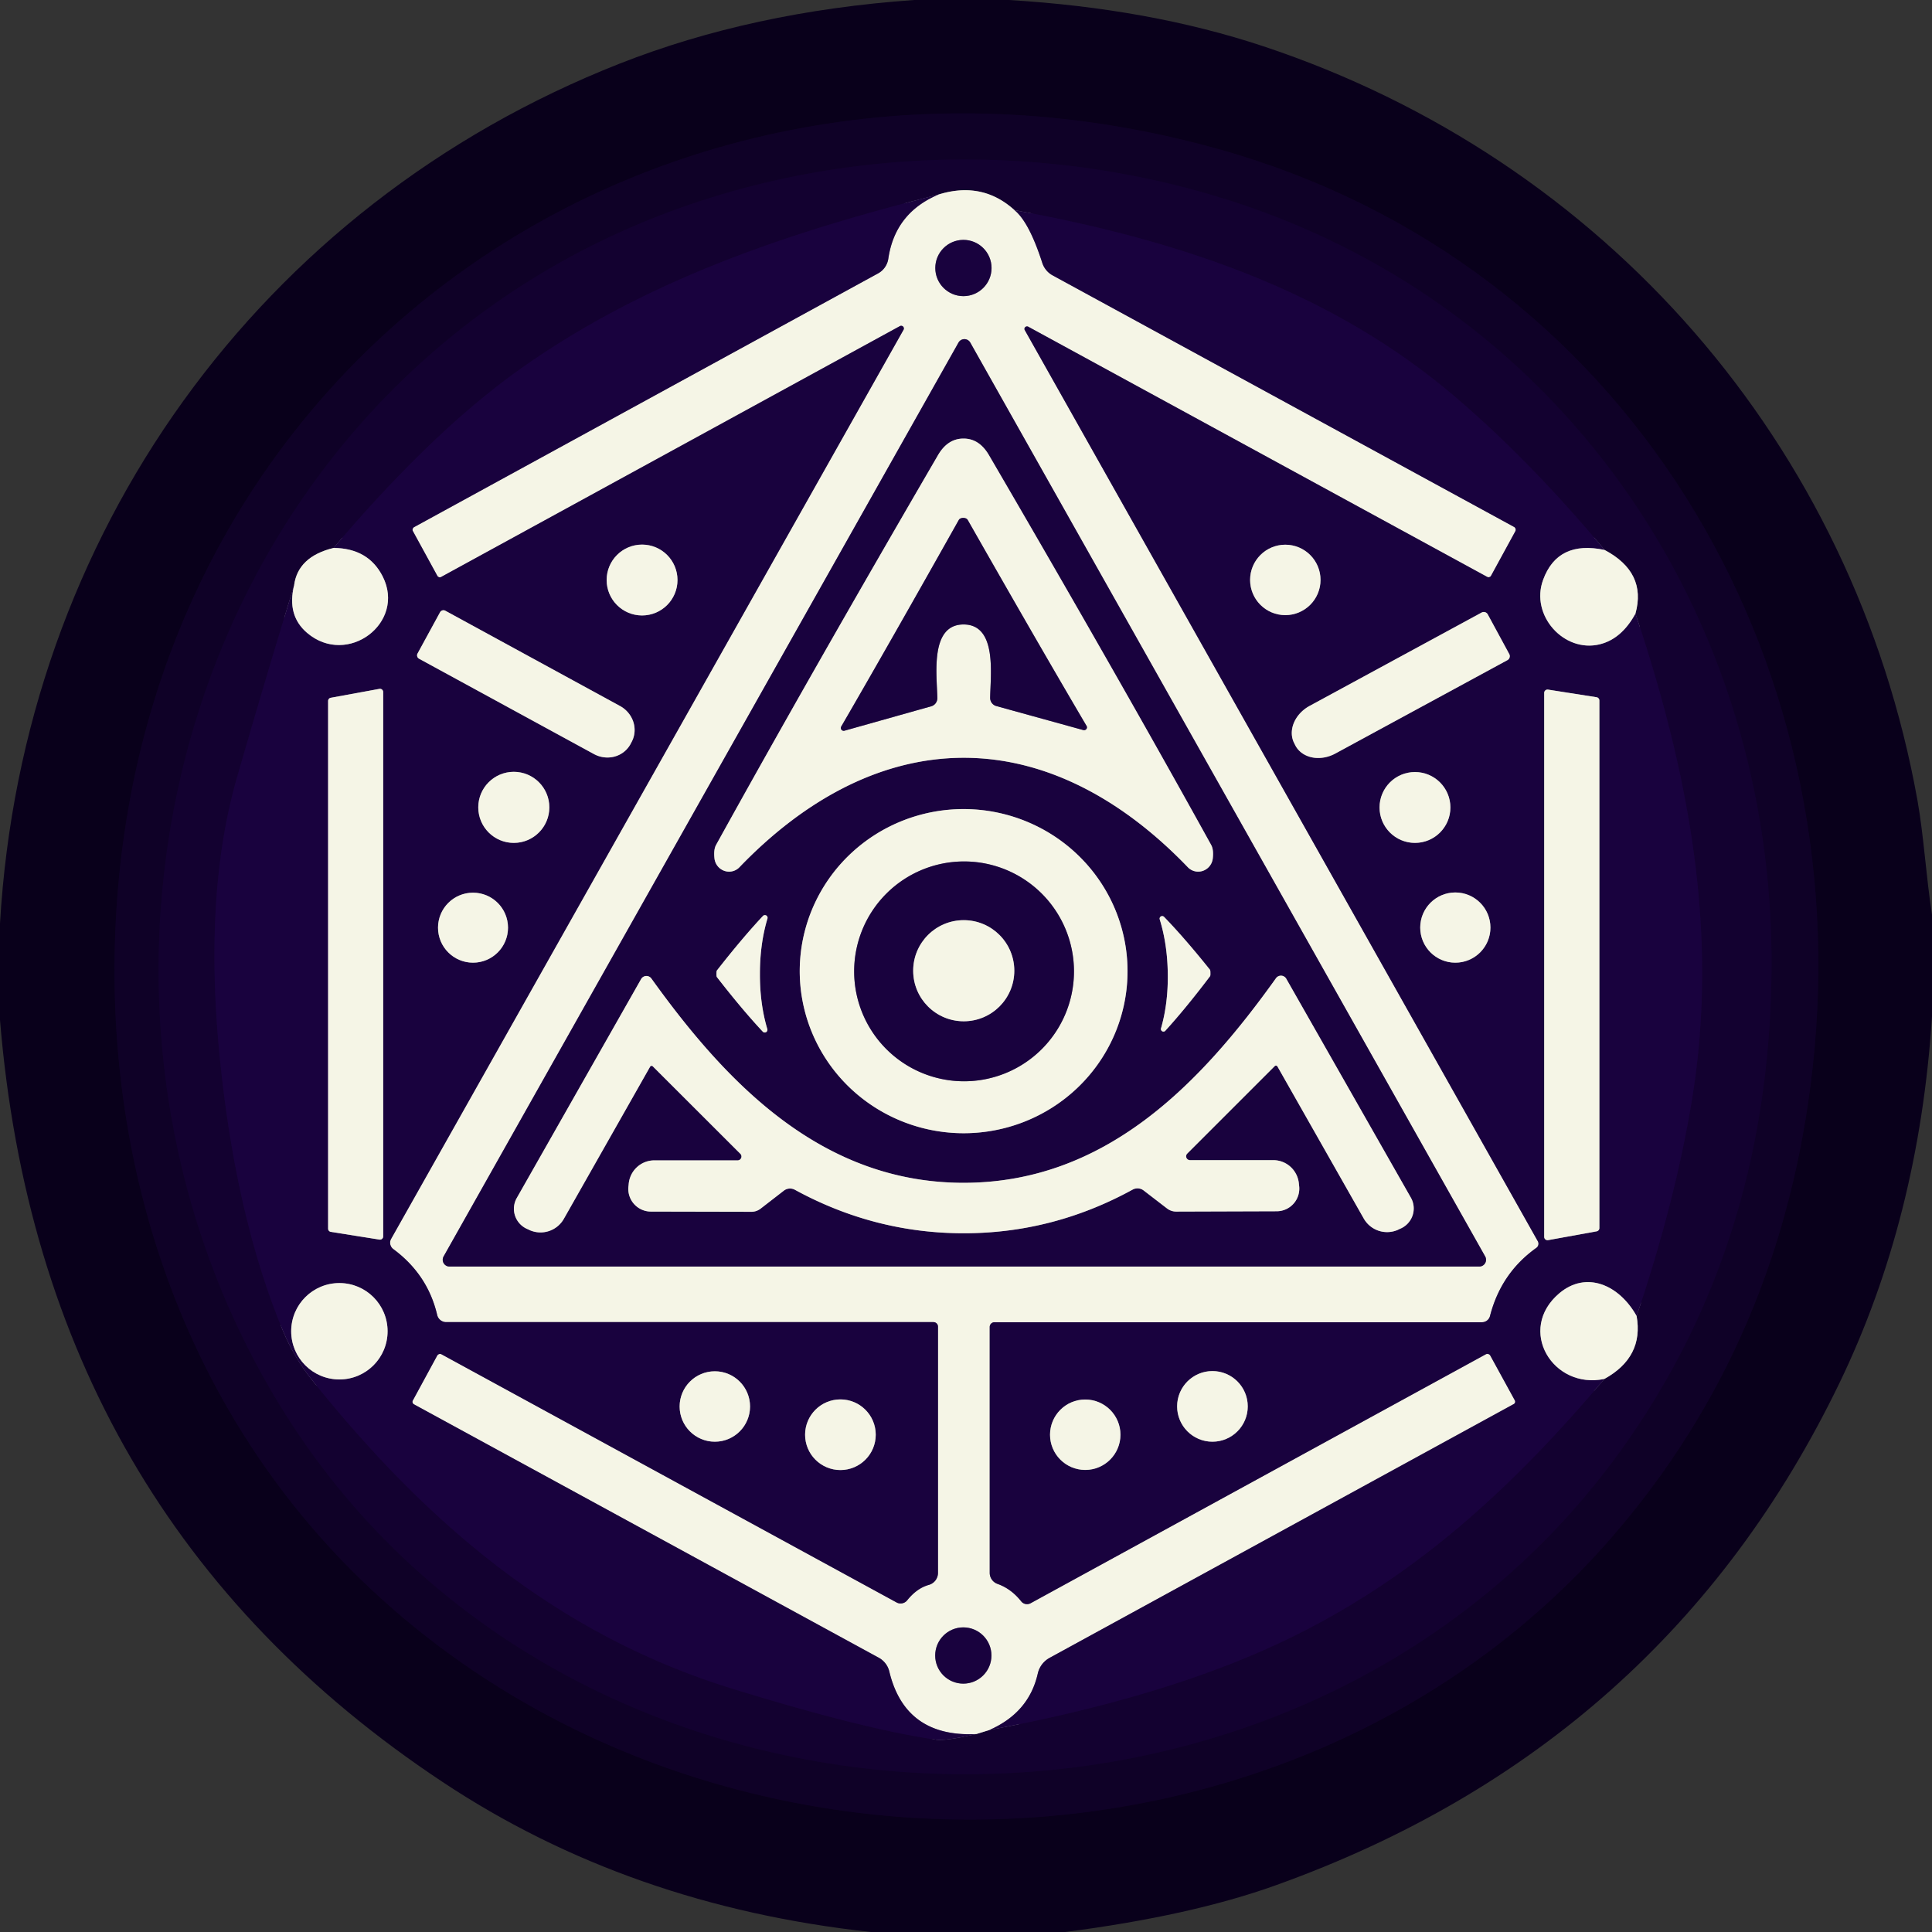 <?xml version="1.0" encoding="UTF-8" standalone="no"?>
<!DOCTYPE svg PUBLIC "-//W3C//DTD SVG 1.1//EN" "http://www.w3.org/Graphics/SVG/1.1/DTD/svg11.dtd">
<svg xmlns="http://www.w3.org/2000/svg" version="1.1" viewBox="0.00 0.00 180.00 180.00">
<rect x="0.00" y="0.00" width="180.00" height="180.00" fill="#333333" stroke="none"/>
<g stroke-width="2.00" fill="none" stroke-linecap="butt">
<path stroke="#0c0121" vector-effect="non-scaling-stroke" d="
  M 113.49 13.88
  C 61.86 -0.54 12.17 33.52 10.70 88.01
  C 10.10 110.38 17.83 131.88 33.68 147.22
  C 65.65 178.15 120.75 176.98 150.09 143.31
  Q 166.05 124.98 168.88 99.48
  C 173.15 60.98 151.40 24.47 113.49 13.88"
/>
<path stroke="#11012c" vector-effect="non-scaling-stroke" d="
  M 26.56 131.71
  C 53.58 174.68 119.88 176.65 150.15 136.30
  Q 164.81 116.75 165.05 90.43
  C 165.35 57.17 145.32 27.74 112.98 18.19
  C 91.89 11.96 68.12 14.41 49.41 26.10
  C 13.87 48.28 4.65 96.86 26.56 131.71"
/>
<path stroke="#160237" vector-effect="non-scaling-stroke" d="
  M 87.45 18.12
  C 73.73 21.59 60.61 25.90 48.88 34.09
  Q 40.51 39.93 31.08 51.05"
/>
<path stroke="#847b8b" vector-effect="non-scaling-stroke" d="
  M 31.08 51.05
  Q 27.75 51.86 27.40 54.54"
/>
<path stroke="#160237" vector-effect="non-scaling-stroke" d="
  M 27.40 54.54
  Q 24.68 63.42 22.09 72.41
  Q 18.92 83.39 20.51 98.85
  Q 22.01 113.45 26.34 123.93
  Q 27.41 126.51 29.10 128.61
  C 39.72 141.85 51.81 152.28 68.29 157.35
  Q 80.53 161.12 87.26 162.09
  Q 88.07 162.21 90.95 161.56"
/>
<path stroke="#847b8b" vector-effect="non-scaling-stroke" d="
  M 90.95 161.56
  L 92.18 161.18"
/>
<path stroke="#160237" vector-effect="non-scaling-stroke" d="
  M 92.18 161.18
  Q 108.33 158.16 119.15 153.10
  C 131.47 147.33 140.68 138.86 149.48 128.47"
/>
<path stroke="#847b8b" vector-effect="non-scaling-stroke" d="
  M 149.48 128.47
  Q 153.16 126.44 152.48 122.61"
/>
<path stroke="#160237" vector-effect="non-scaling-stroke" d="
  M 152.48 122.61
  Q 156.10 111.85 157.64 102.43
  C 160.13 87.16 157.46 72.35 152.37 57.17"
/>
<path stroke="#847b8b" vector-effect="non-scaling-stroke" d="
  M 152.37 57.17
  Q 153.44 53.33 149.50 51.24"
/>
<path stroke="#160237" vector-effect="non-scaling-stroke" d="
  M 149.50 51.24
  Q 142.52 42.89 135.51 36.92
  C 124.05 27.17 110.03 22.41 94.52 19.58"
/>
<path stroke="#847b8b" vector-effect="non-scaling-stroke" d="
  M 94.52 19.58
  Q 91.52 16.86 87.45 18.12"
/>
<path stroke="#877c92" vector-effect="non-scaling-stroke" d="
  M 94.52 19.58
  Q 95.88 20.69 97.10 24.47
  A 2.05 2.02 -85.0 0 0 98.08 25.66
  L 141.06 49.09
  A 0.31 0.30 -62.2 0 1 141.18 49.50
  L 138.92 53.64
  A 0.27 0.27 0.0 0 1 138.56 53.75
  L 95.80 30.44
  A 0.24 0.23 -0.3 0 0 95.48 30.76
  L 143.28 115.65
  A 0.48 0.47 -32.8 0 1 143.14 116.26
  Q 139.85 118.60 138.82 122.61
  A 0.77 0.77 0.0 0 1 138.07 123.19
  L 92.65 123.19
  A 0.44 0.44 0.0 0 0 92.21 123.63
  L 92.21 146.54
  A 1.10 1.09 9.9 0 0 92.94 147.57
  Q 94.21 148.02 95.14 149.19
  A 0.70 0.69 -33.1 0 0 96.02 149.37
  L 138.42 126.18
  A 0.32 0.31 -28.6 0 1 138.85 126.30
  L 141.14 130.48
  A 0.25 0.25 0.0 0 1 141.04 130.81
  L 97.77 154.47
  A 2.22 2.22 0.0 0 0 96.69 155.91
  Q 95.87 159.56 92.18 161.18"
/>
<path stroke="#877c92" vector-effect="non-scaling-stroke" d="
  M 90.95 161.56
  Q 84.32 161.87 82.85 155.71
  A 2.00 1.99 7.5 0 0 81.88 154.45
  L 38.57 130.84
  A 0.27 0.26 28.9 0 1 38.46 130.48
  L 40.73 126.30
  A 0.31 0.30 -60.8 0 1 41.14 126.18
  L 83.54 149.30
  A 0.79 0.78 -55.9 0 0 84.51 149.11
  Q 85.42 147.97 86.54 147.66
  A 1.17 1.16 -7.9 0 0 87.39 146.54
  L 87.39 123.60
  A 0.42 0.42 0.0 0 0 86.97 123.18
  L 41.57 123.18
  A 0.87 0.86 83.2 0 1 40.73 122.51
  Q 39.85 118.75 36.65 116.38
  A 0.74 0.74 0.0 0 1 36.44 115.42
  L 84.17 30.74
  A 0.25 0.25 0.0 0 0 83.83 30.39
  L 41.11 53.75
  A 0.27 0.26 61.2 0 1 40.74 53.64
  L 38.47 49.49
  A 0.29 0.28 -29.4 0 1 38.58 49.11
  L 81.81 25.47
  A 1.88 1.85 80.3 0 0 82.76 24.11
  Q 83.39 19.82 87.45 18.12"
/>
<path stroke="#877c92" vector-effect="non-scaling-stroke" d="
  M 149.50 51.24
  Q 145.13 50.31 143.77 54.02
  C 142.55 57.32 145.70 60.84 149.04 60.03
  Q 151.08 59.53 152.37 57.17"
/>
<path stroke="#877c92" vector-effect="non-scaling-stroke" d="
  M 152.48 122.61
  C 150.84 119.68 147.78 118.38 145.28 120.49
  C 141.28 123.87 144.66 129.49 149.48 128.47"
/>
<path stroke="#877c92" vector-effect="non-scaling-stroke" d="
  M 27.40 54.54
  Q 26.71 57.35 28.62 58.97
  C 32.37 62.15 37.83 58.03 35.66 53.72
  Q 34.33 51.08 31.08 51.05"
/>
<path stroke="#877c92" vector-effect="non-scaling-stroke" d="
  M 92.38 24.97
  A 2.62 2.62 0.0 0 0 89.76 22.35
  A 2.62 2.62 0.0 0 0 87.14 24.97
  A 2.62 2.62 0.0 0 0 89.76 27.59
  A 2.62 2.62 0.0 0 0 92.38 24.97"
/>
<path stroke="#877c92" vector-effect="non-scaling-stroke" d="
  M 41.33 117.06
  A 0.63 0.63 0.0 0 0 41.88 118.00
  L 137.82 118.00
  A 0.63 0.63 0.0 0 0 138.37 117.06
  L 90.40 31.92
  A 0.63 0.63 0.0 0 0 89.30 31.92
  L 41.33 117.06"
/>
<path stroke="#877c92" vector-effect="non-scaling-stroke" d="
  M 92.37 154.24
  A 2.62 2.62 0.0 0 0 89.75 151.62
  A 2.62 2.62 0.0 0 0 87.13 154.24
  A 2.62 2.62 0.0 0 0 89.75 156.86
  A 2.62 2.62 0.0 0 0 92.37 154.24"
/>
<path stroke="#877c92" vector-effect="non-scaling-stroke" d="
  M 63.12 54.04
  A 3.30 3.30 0.0 0 0 59.82 50.74
  A 3.30 3.30 0.0 0 0 56.52 54.04
  A 3.30 3.30 0.0 0 0 59.82 57.34
  A 3.30 3.30 0.0 0 0 63.12 54.04"
/>
<path stroke="#877c92" vector-effect="non-scaling-stroke" d="
  M 41.00 57.04
  L 38.90 60.89
  A 0.36 0.36 0.0 0 0 39.04 61.37
  L 55.33 70.25
  A 2.55 2.44 28.6 0 0 58.74 69.33
  L 58.84 69.14
  A 2.55 2.44 28.6 0 0 57.77 65.78
  L 41.49 56.90
  A 0.36 0.36 0.0 0 0 41.00 57.04"
/>
<path stroke="#877c92" vector-effect="non-scaling-stroke" d="
  M 35.35 115.49
  A 0.30 0.30 0.0 0 0 35.70 115.19
  L 35.70 64.48
  A 0.30 0.30 0.0 0 0 35.35 64.18
  L 30.82 65.01
  A 0.30 0.30 0.0 0 0 30.57 65.31
  L 30.57 114.47
  A 0.30 0.30 0.0 0 0 30.82 114.77
  L 35.35 115.49"
/>
<path stroke="#877c92" vector-effect="non-scaling-stroke" d="
  M 51.18 75.22
  A 3.31 3.31 0.0 0 0 47.87 71.91
  A 3.31 3.31 0.0 0 0 44.56 75.22
  A 3.31 3.31 0.0 0 0 47.87 78.53
  A 3.31 3.31 0.0 0 0 51.18 75.22"
/>
<path stroke="#877c92" vector-effect="non-scaling-stroke" d="
  M 47.33 86.43
  A 3.26 3.26 0.0 0 0 44.07 83.17
  A 3.26 3.26 0.0 0 0 40.81 86.43
  A 3.26 3.26 0.0 0 0 44.07 89.69
  A 3.26 3.26 0.0 0 0 47.33 86.43"
/>
<path stroke="#877c92" vector-effect="non-scaling-stroke" d="
  M 36.11 124.03
  A 4.49 4.49 0.0 0 0 31.62 119.54
  A 4.49 4.49 0.0 0 0 27.13 124.03
  A 4.49 4.49 0.0 0 0 31.62 128.52
  A 4.49 4.49 0.0 0 0 36.11 124.03"
/>
<path stroke="#877c92" vector-effect="non-scaling-stroke" d="
  M 69.88 131.04
  A 3.28 3.28 0.0 0 0 66.60 127.76
  A 3.28 3.28 0.0 0 0 63.32 131.04
  A 3.28 3.28 0.0 0 0 66.60 134.32
  A 3.28 3.28 0.0 0 0 69.88 131.04"
/>
<path stroke="#877c92" vector-effect="non-scaling-stroke" d="
  M 81.59 133.67
  A 3.29 3.29 0.0 0 0 78.30 130.38
  A 3.29 3.29 0.0 0 0 75.01 133.67
  A 3.29 3.29 0.0 0 0 78.30 136.96
  A 3.29 3.29 0.0 0 0 81.59 133.67"
/>
<path stroke="#877c92" vector-effect="non-scaling-stroke" d="
  M 123.03 54.03
  A 3.28 3.28 0.0 0 0 119.75 50.75
  A 3.28 3.28 0.0 0 0 116.47 54.03
  A 3.28 3.28 0.0 0 0 119.75 57.31
  A 3.28 3.28 0.0 0 0 123.03 54.03"
/>
<path stroke="#877c92" vector-effect="non-scaling-stroke" d="
  M 140.61 60.93
  L 138.61 57.24
  A 0.42 0.42 0.0 0 0 138.04 57.07
  L 122.01 65.77
  A 2.92 2.41 -28.5 0 0 120.60 69.28
  L 120.70 69.48
  A 2.92 2.41 -28.5 0 0 124.42 70.20
  L 140.45 61.50
  A 0.42 0.42 0.0 0 0 140.61 60.93"
/>
<path stroke="#877c92" vector-effect="non-scaling-stroke" d="
  M 148.76 114.72
  A 0.31 0.31 0.0 0 0 149.01 114.41
  L 149.01 65.26
  A 0.31 0.31 0.0 0 0 148.75 64.96
  L 144.23 64.25
  A 0.31 0.31 0.0 0 0 143.87 64.55
  L 143.87 115.24
  A 0.31 0.31 0.0 0 0 144.24 115.54
  L 148.76 114.72"
/>
<path stroke="#877c92" vector-effect="non-scaling-stroke" d="
  M 135.13 75.23
  A 3.30 3.30 0.0 0 0 131.83 71.93
  A 3.30 3.30 0.0 0 0 128.53 75.23
  A 3.30 3.30 0.0 0 0 131.83 78.53
  A 3.30 3.30 0.0 0 0 135.13 75.23"
/>
<path stroke="#877c92" vector-effect="non-scaling-stroke" d="
  M 138.86 86.42
  A 3.27 3.27 0.0 0 0 135.59 83.15
  A 3.27 3.27 0.0 0 0 132.32 86.42
  A 3.27 3.27 0.0 0 0 135.59 89.69
  A 3.27 3.27 0.0 0 0 138.86 86.42"
/>
<path stroke="#877c92" vector-effect="non-scaling-stroke" d="
  M 116.25 131.03
  A 3.29 3.29 0.0 0 0 112.96 127.74
  A 3.29 3.29 0.0 0 0 109.67 131.03
  A 3.29 3.29 0.0 0 0 112.96 134.32
  A 3.29 3.29 0.0 0 0 116.25 131.03"
/>
<path stroke="#877c92" vector-effect="non-scaling-stroke" d="
  M 104.39 133.67
  A 3.28 3.28 0.0 0 0 101.11 130.39
  A 3.28 3.28 0.0 0 0 97.83 133.67
  A 3.28 3.28 0.0 0 0 101.11 136.95
  A 3.28 3.28 0.0 0 0 104.39 133.67"
/>
<path stroke="#877c92" vector-effect="non-scaling-stroke" d="
  M 89.78 70.60
  C 97.89 70.60 105.02 74.92 110.66 80.79
  A 1.37 1.35 -63.4 0 0 112.99 80.00
  Q 113.09 79.17 112.84 78.72
  Q 104.19 63.07 92.14 42.41
  Q 91.24 40.86 89.77 40.86
  Q 88.29 40.86 87.39 42.41
  Q 75.36 63.08 66.71 78.73
  Q 66.47 79.18 66.57 80.01
  A 1.37 1.35 63.4 0 0 68.89 80.80
  C 74.53 74.93 81.66 70.61 89.78 70.60"
/>
<path stroke="#877c92" vector-effect="non-scaling-stroke" d="
  M 74.513 90.187
  A 15.27 15.10 -178.9 0 0 89.49 105.577
  A 15.27 15.10 -178.9 0 0 105.047 90.773
  A 15.27 15.10 -178.9 0 0 90.07 75.383
  A 15.27 15.10 -178.9 0 0 74.513 90.187"
/>
<path stroke="#877c92" vector-effect="non-scaling-stroke" d="
  M 66.75 90.74
  Q 66.75 90.98 66.79 91.03
  Q 69.15 94.07 71.07 96.12
  A 0.25 0.25 0.0 0 0 71.49 95.88
  Q 70.79 93.53 70.80 90.73
  Q 70.80 87.93 71.50 85.59
  A 0.25 0.25 0.0 0 0 71.08 85.34
  Q 69.16 87.39 66.79 90.42
  Q 66.75 90.48 66.75 90.74"
/>
<path stroke="#877c92" vector-effect="non-scaling-stroke" d="
  M 112.77 90.63
  Q 112.77 90.40 112.73 90.35
  Q 110.37 87.40 108.45 85.42
  A 0.24 0.24 0.0 0 0 108.05 85.66
  Q 108.76 87.96 108.80 90.70
  Q 108.84 93.45 108.18 95.77
  A 0.24 0.24 0.0 0 0 108.60 96.00
  Q 110.46 93.96 112.74 90.95
  Q 112.78 90.90 112.77 90.63"
/>
<path stroke="#877c92" vector-effect="non-scaling-stroke" d="
  M 89.79 110.20
  C 76.64 110.20 67.80 101.08 60.69 91.17
  A 0.57 0.57 0.0 0 0 59.73 91.22
  L 48.15 111.61
  A 2.05 2.04 25.5 0 0 49.19 114.53
  L 49.35 114.61
  A 2.50 2.50 0.0 0 0 52.53 113.56
  L 60.57 99.38
  A 0.16 0.16 0.0 0 1 60.82 99.35
  L 68.98 107.50
  A 0.36 0.36 0.0 0 1 68.73 108.11
  L 60.97 108.11
  A 2.41 2.39 -88.1 0 0 58.57 110.37
  L 58.55 110.54
  A 2.11 2.11 0.0 0 0 60.64 112.88
  L 70.01 112.90
  A 1.42 1.38 -63.0 0 0 70.86 112.61
  L 73.03 110.93
  A 0.94 0.94 0.0 0 1 74.06 110.85
  Q 81.48 114.90 89.80 114.90
  Q 98.11 114.90 105.53 110.83
  A 0.94 0.94 0.0 0 1 106.56 110.92
  L 108.73 112.59
  A 1.42 1.38 63.0 0 0 109.58 112.88
  L 118.95 112.85
  A 2.11 2.11 0.0 0 0 121.04 110.51
  L 121.02 110.34
  A 2.41 2.39 88.0 0 0 118.62 108.09
  L 110.86 108.09
  A 0.36 0.36 0.0 0 1 110.61 107.48
  L 118.76 99.33
  A 0.16 0.16 0.0 0 1 119.01 99.35
  L 127.06 113.53
  A 2.50 2.50 0.0 0 0 130.24 114.58
  L 130.40 114.50
  A 2.05 2.04 -25.5 0 0 131.44 111.57
  L 119.84 91.19
  A 0.57 0.57 0.0 0 0 118.88 91.14
  C 111.78 101.07 102.95 110.19 89.79 110.20"
/>
<path stroke="#877c92" vector-effect="non-scaling-stroke" d="
  M 89.77 58.18
  C 92.92 58.18 92.28 62.86 92.25 65.02
  A 0.79 0.78 -82.2 0 0 92.82 65.78
  L 100.93 68.02
  A 0.27 0.26 -7.5 0 0 101.23 67.63
  Q 96.73 59.99 90.17 48.46
  Q 90.10 48.34 89.99 48.30
  Q 89.87 48.25 89.74 48.25
  Q 89.62 48.25 89.50 48.30
  Q 89.39 48.34 89.32 48.46
  Q 82.82 60.03 78.37 67.70
  A 0.27 0.26 7.2 0 0 78.67 68.08
  L 86.77 65.80
  A 0.79 0.78 81.8 0 0 87.33 65.03
  C 87.29 62.88 86.62 58.19 89.77 58.18"
/>
<path stroke="#877c92" vector-effect="non-scaling-stroke" d="
  M 100.06 90.50
  A 10.24 10.24 0.0 0 0 89.82 80.26
  A 10.24 10.24 0.0 0 0 79.58 90.50
  A 10.24 10.24 0.0 0 0 89.82 100.74
  A 10.24 10.24 0.0 0 0 100.06 90.50"
/>
<path stroke="#877c92" vector-effect="non-scaling-stroke" d="
  M 94.50 90.44
  A 4.71 4.71 0.0 0 0 89.79 85.73
  A 4.71 4.71 0.0 0 0 85.08 90.44
  A 4.71 4.71 0.0 0 0 89.79 95.15
  A 4.71 4.71 0.0 0 0 94.50 90.44"
/>
</g>
<path fill="#09001b" d="
  M 93.97 0.00
  Q 107.07 0.78 117.70 4.31
  C 149.43 14.85 172.69 41.36 178.65 74.59
  C 179.23 77.85 179.45 81.68 180.00 85.22
  L 180.00 94.70
  Q 178.79 113.50 171.37 128.87
  Q 155.03 162.67 118.88 175.64
  Q 110.95 178.49 99.24 180.00
  L 81.14 180.00
  Q 58.61 177.56 41.23 166.02
  Q 3.79 141.18 0.00 95.03
  L 0.00 86.04
  C 2.10 49.85 24.17 19.16 57.70 5.94
  Q 70.08 1.06 85.17 0.00
  L 93.97 0.00
  Z
  M 113.49 13.88
  C 61.86 -0.54 12.17 33.52 10.70 88.01
  C 10.10 110.38 17.83 131.88 33.68 147.22
  C 65.65 178.15 120.75 176.98 150.09 143.31
  Q 166.05 124.98 168.88 99.48
  C 173.15 60.98 151.40 24.47 113.49 13.88
  Z"
/>
<path fill="#0f0127" d="
  M 113.49 13.88
  C 151.40 24.47 173.15 60.98 168.88 99.48
  Q 166.05 124.98 150.09 143.31
  C 120.75 176.98 65.65 178.15 33.68 147.22
  C 17.83 131.88 10.10 110.38 10.70 88.01
  C 12.17 33.52 61.86 -0.54 113.49 13.88
  Z
  M 26.56 131.71
  C 53.58 174.68 119.88 176.65 150.15 136.30
  Q 164.81 116.75 165.05 90.43
  C 165.35 57.17 145.32 27.74 112.98 18.19
  C 91.89 11.96 68.12 14.41 49.41 26.10
  C 13.87 48.28 4.65 96.86 26.56 131.71
  Z"
/>
<path fill="#130130" d="
  M 26.56 131.71
  C 4.65 96.86 13.87 48.28 49.41 26.10
  C 68.12 14.41 91.89 11.96 112.98 18.19
  C 145.32 27.74 165.35 57.17 165.05 90.43
  Q 164.81 116.75 150.15 136.30
  C 119.88 176.65 53.58 174.68 26.56 131.71
  Z
  M 87.45 18.12
  C 73.73 21.59 60.61 25.90 48.88 34.09
  Q 40.51 39.93 31.08 51.05
  Q 27.75 51.86 27.40 54.54
  Q 24.68 63.42 22.09 72.41
  Q 18.92 83.39 20.51 98.85
  Q 22.01 113.45 26.34 123.93
  Q 27.41 126.51 29.10 128.61
  C 39.72 141.85 51.81 152.28 68.29 157.35
  Q 80.53 161.12 87.26 162.09
  Q 88.07 162.21 90.95 161.56
  L 92.18 161.18
  Q 108.33 158.16 119.15 153.10
  C 131.47 147.33 140.68 138.86 149.48 128.47
  Q 153.16 126.44 152.48 122.61
  Q 156.10 111.85 157.64 102.43
  C 160.13 87.16 157.46 72.35 152.37 57.17
  Q 153.44 53.33 149.50 51.24
  Q 142.52 42.89 135.51 36.92
  C 124.05 27.17 110.03 22.41 94.52 19.58
  Q 91.52 16.86 87.45 18.12
  Z"
/>
<path fill="#f5f5e6" d="
  M 94.52 19.58
  Q 95.88 20.69 97.10 24.47
  A 2.05 2.02 -85.0 0 0 98.08 25.66
  L 141.06 49.09
  A 0.31 0.30 -62.2 0 1 141.18 49.50
  L 138.92 53.64
  A 0.27 0.27 0.0 0 1 138.56 53.75
  L 95.80 30.44
  A 0.24 0.23 -0.3 0 0 95.48 30.76
  L 143.28 115.65
  A 0.48 0.47 -32.8 0 1 143.14 116.26
  Q 139.85 118.60 138.82 122.61
  A 0.77 0.77 0.0 0 1 138.07 123.19
  L 92.65 123.19
  A 0.44 0.44 0.0 0 0 92.21 123.63
  L 92.21 146.54
  A 1.10 1.09 9.9 0 0 92.94 147.57
  Q 94.21 148.02 95.14 149.19
  A 0.70 0.69 -33.1 0 0 96.02 149.37
  L 138.42 126.18
  A 0.32 0.31 -28.6 0 1 138.85 126.30
  L 141.14 130.48
  A 0.25 0.25 0.0 0 1 141.04 130.81
  L 97.77 154.47
  A 2.22 2.22 0.0 0 0 96.69 155.91
  Q 95.87 159.56 92.18 161.18
  L 90.95 161.56
  Q 84.32 161.87 82.85 155.71
  A 2.00 1.99 7.5 0 0 81.88 154.45
  L 38.57 130.84
  A 0.27 0.26 28.9 0 1 38.46 130.48
  L 40.73 126.30
  A 0.31 0.30 -60.8 0 1 41.14 126.18
  L 83.54 149.30
  A 0.79 0.78 -55.9 0 0 84.51 149.11
  Q 85.42 147.97 86.54 147.66
  A 1.17 1.16 -7.9 0 0 87.39 146.54
  L 87.39 123.60
  A 0.42 0.42 0.0 0 0 86.97 123.18
  L 41.57 123.18
  A 0.87 0.86 83.2 0 1 40.73 122.51
  Q 39.85 118.75 36.65 116.38
  A 0.74 0.74 0.0 0 1 36.44 115.42
  L 84.17 30.74
  A 0.25 0.25 0.0 0 0 83.83 30.39
  L 41.11 53.75
  A 0.27 0.26 61.2 0 1 40.74 53.64
  L 38.47 49.49
  A 0.29 0.28 -29.4 0 1 38.58 49.11
  L 81.81 25.47
  A 1.88 1.85 80.3 0 0 82.76 24.11
  Q 83.39 19.82 87.45 18.12
  Q 91.52 16.86 94.52 19.58
  Z
  M 92.38 24.97
  A 2.62 2.62 0.0 0 0 89.76 22.35
  A 2.62 2.62 0.0 0 0 87.14 24.97
  A 2.62 2.62 0.0 0 0 89.76 27.59
  A 2.62 2.62 0.0 0 0 92.38 24.97
  Z
  M 41.33 117.06
  A 0.63 0.63 0.0 0 0 41.88 118.00
  L 137.82 118.00
  A 0.63 0.63 0.0 0 0 138.37 117.06
  L 90.40 31.92
  A 0.63 0.63 0.0 0 0 89.30 31.92
  L 41.33 117.06
  Z
  M 92.37 154.24
  A 2.62 2.62 0.0 0 0 89.75 151.62
  A 2.62 2.62 0.0 0 0 87.13 154.24
  A 2.62 2.62 0.0 0 0 89.75 156.86
  A 2.62 2.62 0.0 0 0 92.37 154.24
  Z"
/>
<path fill="#19023e" d="
  M 87.45 18.12
  Q 83.39 19.82 82.76 24.11
  A 1.88 1.85 80.3 0 1 81.81 25.47
  L 38.58 49.11
  A 0.29 0.28 -29.4 0 0 38.47 49.49
  L 40.74 53.64
  A 0.27 0.26 61.2 0 0 41.11 53.75
  L 83.83 30.39
  A 0.25 0.25 0.0 0 1 84.17 30.74
  L 36.44 115.42
  A 0.74 0.74 0.0 0 0 36.65 116.38
  Q 39.85 118.75 40.73 122.51
  A 0.87 0.86 83.2 0 0 41.57 123.18
  L 86.97 123.18
  A 0.42 0.42 0.0 0 1 87.39 123.60
  L 87.39 146.54
  A 1.17 1.16 -7.9 0 1 86.54 147.66
  Q 85.42 147.97 84.51 149.11
  A 0.79 0.78 -55.9 0 1 83.54 149.30
  L 41.14 126.18
  A 0.31 0.30 -60.8 0 0 40.73 126.30
  L 38.46 130.48
  A 0.27 0.26 28.9 0 0 38.57 130.84
  L 81.88 154.45
  A 2.00 1.99 7.5 0 1 82.85 155.71
  Q 84.32 161.87 90.95 161.56
  Q 88.07 162.21 87.26 162.09
  Q 80.53 161.12 68.29 157.35
  C 51.81 152.28 39.72 141.85 29.10 128.61
  Q 27.41 126.51 26.34 123.93
  Q 22.01 113.45 20.51 98.85
  Q 18.92 83.39 22.09 72.41
  Q 24.68 63.42 27.40 54.54
  Q 26.71 57.35 28.62 58.97
  C 32.37 62.15 37.83 58.03 35.66 53.72
  Q 34.33 51.08 31.08 51.05
  Q 40.51 39.93 48.88 34.09
  C 60.61 25.90 73.73 21.59 87.45 18.12
  Z
  M 63.12 54.04
  A 3.30 3.30 0.0 0 0 59.82 50.74
  A 3.30 3.30 0.0 0 0 56.52 54.04
  A 3.30 3.30 0.0 0 0 59.82 57.34
  A 3.30 3.30 0.0 0 0 63.12 54.04
  Z
  M 41.00 57.04
  L 38.90 60.89
  A 0.36 0.36 0.0 0 0 39.04 61.37
  L 55.33 70.25
  A 2.55 2.44 28.6 0 0 58.74 69.33
  L 58.84 69.14
  A 2.55 2.44 28.6 0 0 57.77 65.78
  L 41.49 56.90
  A 0.36 0.36 0.0 0 0 41.00 57.04
  Z
  M 35.35 115.49
  A 0.30 0.30 0.0 0 0 35.70 115.19
  L 35.70 64.48
  A 0.30 0.30 0.0 0 0 35.35 64.18
  L 30.82 65.01
  A 0.30 0.30 0.0 0 0 30.57 65.31
  L 30.57 114.47
  A 0.30 0.30 0.0 0 0 30.82 114.77
  L 35.35 115.49
  Z
  M 51.18 75.22
  A 3.31 3.31 0.0 0 0 47.87 71.91
  A 3.31 3.31 0.0 0 0 44.56 75.22
  A 3.31 3.31 0.0 0 0 47.87 78.53
  A 3.31 3.31 0.0 0 0 51.18 75.22
  Z
  M 47.33 86.43
  A 3.26 3.26 0.0 0 0 44.07 83.17
  A 3.26 3.26 0.0 0 0 40.81 86.43
  A 3.26 3.26 0.0 0 0 44.07 89.69
  A 3.26 3.26 0.0 0 0 47.33 86.43
  Z
  M 36.11 124.03
  A 4.49 4.49 0.0 0 0 31.62 119.54
  A 4.49 4.49 0.0 0 0 27.13 124.03
  A 4.49 4.49 0.0 0 0 31.62 128.52
  A 4.49 4.49 0.0 0 0 36.11 124.03
  Z
  M 69.88 131.04
  A 3.28 3.28 0.0 0 0 66.60 127.76
  A 3.28 3.28 0.0 0 0 63.32 131.04
  A 3.28 3.28 0.0 0 0 66.60 134.32
  A 3.28 3.28 0.0 0 0 69.88 131.04
  Z
  M 81.59 133.67
  A 3.29 3.29 0.0 0 0 78.30 130.38
  A 3.29 3.29 0.0 0 0 75.01 133.67
  A 3.29 3.29 0.0 0 0 78.30 136.96
  A 3.29 3.29 0.0 0 0 81.59 133.67
  Z"
/>
<path fill="#19023e" d="
  M 149.50 51.24
  Q 145.13 50.31 143.77 54.02
  C 142.55 57.32 145.70 60.84 149.04 60.03
  Q 151.08 59.53 152.37 57.17
  C 157.46 72.35 160.13 87.16 157.64 102.43
  Q 156.10 111.85 152.48 122.61
  C 150.84 119.68 147.78 118.38 145.28 120.49
  C 141.28 123.87 144.66 129.49 149.48 128.47
  C 140.68 138.86 131.47 147.33 119.15 153.10
  Q 108.33 158.16 92.18 161.18
  Q 95.87 159.56 96.69 155.91
  A 2.22 2.22 0.0 0 1 97.77 154.47
  L 141.04 130.81
  A 0.25 0.25 0.0 0 0 141.14 130.48
  L 138.85 126.30
  A 0.32 0.31 -28.6 0 0 138.42 126.18
  L 96.02 149.37
  A 0.70 0.69 -33.1 0 1 95.14 149.19
  Q 94.21 148.02 92.94 147.57
  A 1.10 1.09 9.9 0 1 92.21 146.54
  L 92.21 123.63
  A 0.44 0.44 0.0 0 1 92.65 123.19
  L 138.07 123.19
  A 0.77 0.77 0.0 0 0 138.82 122.61
  Q 139.85 118.60 143.14 116.26
  A 0.48 0.47 -32.8 0 0 143.28 115.65
  L 95.48 30.76
  A 0.24 0.23 -0.3 0 1 95.80 30.44
  L 138.56 53.75
  A 0.27 0.27 0.0 0 0 138.92 53.64
  L 141.18 49.50
  A 0.31 0.30 -62.2 0 0 141.06 49.09
  L 98.08 25.66
  A 2.05 2.02 -85.0 0 1 97.10 24.47
  Q 95.88 20.69 94.52 19.58
  C 110.03 22.41 124.05 27.17 135.51 36.92
  Q 142.52 42.89 149.50 51.24
  Z
  M 123.03 54.03
  A 3.28 3.28 0.0 0 0 119.75 50.75
  A 3.28 3.28 0.0 0 0 116.47 54.03
  A 3.28 3.28 0.0 0 0 119.75 57.31
  A 3.28 3.28 0.0 0 0 123.03 54.03
  Z
  M 140.61 60.93
  L 138.61 57.24
  A 0.42 0.42 0.0 0 0 138.04 57.07
  L 122.01 65.77
  A 2.92 2.41 -28.5 0 0 120.60 69.28
  L 120.70 69.48
  A 2.92 2.41 -28.5 0 0 124.42 70.20
  L 140.45 61.50
  A 0.42 0.42 0.0 0 0 140.61 60.93
  Z
  M 148.76 114.72
  A 0.31 0.31 0.0 0 0 149.01 114.41
  L 149.01 65.26
  A 0.31 0.31 0.0 0 0 148.75 64.96
  L 144.23 64.25
  A 0.31 0.31 0.0 0 0 143.87 64.55
  L 143.87 115.24
  A 0.31 0.31 0.0 0 0 144.24 115.54
  L 148.76 114.72
  Z
  M 135.13 75.23
  A 3.30 3.30 0.0 0 0 131.83 71.93
  A 3.30 3.30 0.0 0 0 128.53 75.23
  A 3.30 3.30 0.0 0 0 131.83 78.53
  A 3.30 3.30 0.0 0 0 135.13 75.23
  Z
  M 138.86 86.42
  A 3.27 3.27 0.0 0 0 135.59 83.15
  A 3.27 3.27 0.0 0 0 132.32 86.42
  A 3.27 3.27 0.0 0 0 135.59 89.69
  A 3.27 3.27 0.0 0 0 138.86 86.42
  Z
  M 116.25 131.03
  A 3.29 3.29 0.0 0 0 112.96 127.74
  A 3.29 3.29 0.0 0 0 109.67 131.03
  A 3.29 3.29 0.0 0 0 112.96 134.32
  A 3.29 3.29 0.0 0 0 116.25 131.03
  Z
  M 104.39 133.67
  A 3.28 3.28 0.0 0 0 101.11 130.39
  A 3.28 3.28 0.0 0 0 97.83 133.67
  A 3.28 3.28 0.0 0 0 101.11 136.95
  A 3.28 3.28 0.0 0 0 104.39 133.67
  Z"
/>
<circle fill="#19023e" cx="89.76" cy="24.97" r="2.62"/>
<path fill="#19023e" d="
  M 41.33 117.06
  L 89.30 31.92
  A 0.63 0.63 0.0 0 1 90.40 31.92
  L 138.37 117.06
  A 0.63 0.63 0.0 0 1 137.82 118.00
  L 41.88 118.00
  A 0.63 0.63 0.0 0 1 41.33 117.06
  Z
  M 89.78 70.60
  C 97.89 70.60 105.02 74.92 110.66 80.79
  A 1.37 1.35 -63.4 0 0 112.99 80.00
  Q 113.09 79.17 112.84 78.72
  Q 104.19 63.07 92.14 42.41
  Q 91.24 40.86 89.77 40.86
  Q 88.29 40.86 87.39 42.41
  Q 75.36 63.08 66.71 78.73
  Q 66.47 79.18 66.57 80.01
  A 1.37 1.35 63.4 0 0 68.89 80.80
  C 74.53 74.93 81.66 70.61 89.78 70.60
  Z
  M 74.513 90.187
  A 15.27 15.10 -178.9 0 0 89.49 105.577
  A 15.27 15.10 -178.9 0 0 105.047 90.773
  A 15.27 15.10 -178.9 0 0 90.07 75.383
  A 15.27 15.10 -178.9 0 0 74.513 90.187
  Z
  M 66.75 90.74
  Q 66.75 90.98 66.79 91.03
  Q 69.15 94.07 71.07 96.12
  A 0.25 0.25 0.0 0 0 71.49 95.88
  Q 70.79 93.53 70.80 90.73
  Q 70.80 87.93 71.50 85.59
  A 0.25 0.25 0.0 0 0 71.08 85.34
  Q 69.16 87.39 66.79 90.42
  Q 66.75 90.48 66.75 90.74
  Z
  M 112.77 90.63
  Q 112.77 90.40 112.73 90.35
  Q 110.37 87.40 108.45 85.42
  A 0.24 0.24 0.0 0 0 108.05 85.66
  Q 108.76 87.96 108.80 90.70
  Q 108.84 93.45 108.18 95.77
  A 0.24 0.24 0.0 0 0 108.60 96.00
  Q 110.46 93.96 112.74 90.95
  Q 112.78 90.90 112.77 90.63
  Z
  M 89.79 110.20
  C 76.64 110.20 67.80 101.08 60.69 91.17
  A 0.57 0.57 0.0 0 0 59.73 91.22
  L 48.15 111.61
  A 2.05 2.04 25.5 0 0 49.19 114.53
  L 49.35 114.61
  A 2.50 2.50 0.0 0 0 52.53 113.56
  L 60.57 99.38
  A 0.16 0.16 0.0 0 1 60.82 99.35
  L 68.98 107.50
  A 0.36 0.36 0.0 0 1 68.73 108.11
  L 60.97 108.11
  A 2.41 2.39 -88.1 0 0 58.57 110.37
  L 58.55 110.54
  A 2.11 2.11 0.0 0 0 60.64 112.88
  L 70.01 112.90
  A 1.42 1.38 -63.0 0 0 70.86 112.61
  L 73.03 110.93
  A 0.94 0.94 0.0 0 1 74.06 110.85
  Q 81.48 114.90 89.80 114.90
  Q 98.11 114.90 105.53 110.83
  A 0.94 0.94 0.0 0 1 106.56 110.92
  L 108.73 112.59
  A 1.42 1.38 63.0 0 0 109.58 112.88
  L 118.95 112.85
  A 2.11 2.11 0.0 0 0 121.04 110.51
  L 121.02 110.34
  A 2.41 2.39 88.0 0 0 118.62 108.09
  L 110.86 108.09
  A 0.36 0.36 0.0 0 1 110.61 107.48
  L 118.76 99.33
  A 0.16 0.16 0.0 0 1 119.01 99.35
  L 127.06 113.53
  A 2.50 2.50 0.0 0 0 130.24 114.58
  L 130.40 114.50
  A 2.05 2.04 -25.5 0 0 131.44 111.57
  L 119.84 91.19
  A 0.57 0.57 0.0 0 0 118.88 91.14
  C 111.78 101.07 102.95 110.19 89.79 110.20
  Z"
/>
<path fill="#f5f5e6" d="
  M 89.77 40.86
  Q 91.24 40.86 92.14 42.41
  Q 104.19 63.07 112.84 78.72
  Q 113.09 79.17 112.99 80.00
  A 1.37 1.35 -63.4 0 1 110.66 80.79
  C 105.02 74.92 97.89 70.60 89.78 70.60
  C 81.66 70.61 74.53 74.93 68.89 80.80
  A 1.37 1.35 63.4 0 1 66.57 80.01
  Q 66.47 79.18 66.71 78.73
  Q 75.36 63.08 87.39 42.41
  Q 88.29 40.86 89.77 40.86
  Z
  M 89.77 58.18
  C 92.92 58.18 92.28 62.86 92.25 65.02
  A 0.79 0.78 -82.2 0 0 92.82 65.78
  L 100.93 68.02
  A 0.27 0.26 -7.5 0 0 101.23 67.63
  Q 96.73 59.99 90.17 48.46
  Q 90.10 48.34 89.99 48.30
  Q 89.87 48.25 89.74 48.25
  Q 89.62 48.25 89.50 48.30
  Q 89.39 48.34 89.32 48.46
  Q 82.82 60.03 78.37 67.70
  A 0.27 0.26 7.2 0 0 78.67 68.08
  L 86.77 65.80
  A 0.79 0.78 81.8 0 0 87.33 65.03
  C 87.29 62.88 86.62 58.19 89.77 58.18
  Z"
/>
<path fill="#19023e" d="
  M 89.74 48.25
  Q 89.87 48.25 89.99 48.30
  Q 90.10 48.34 90.17 48.46
  Q 96.73 59.99 101.23 67.63
  A 0.27 0.26 -7.5 0 1 100.93 68.02
  L 92.82 65.78
  A 0.79 0.78 -82.2 0 1 92.25 65.02
  C 92.28 62.86 92.92 58.18 89.77 58.18
  C 86.62 58.19 87.29 62.88 87.33 65.03
  A 0.79 0.78 81.8 0 1 86.77 65.80
  L 78.67 68.08
  A 0.27 0.26 7.2 0 1 78.37 67.70
  Q 82.82 60.03 89.32 48.46
  Q 89.39 48.34 89.50 48.30
  Q 89.62 48.25 89.74 48.25
  Z"
/>
<circle fill="#f5f5e6" cx="59.82" cy="54.04" r="3.30"/>
<circle fill="#f5f5e6" cx="119.75" cy="54.03" r="3.28"/>
<path fill="#f5f5e6" d="
  M 31.08 51.05
  Q 34.33 51.08 35.66 53.72
  C 37.83 58.03 32.37 62.15 28.62 58.97
  Q 26.71 57.35 27.40 54.54
  Q 27.75 51.86 31.08 51.05
  Z"
/>
<path fill="#f5f5e6" d="
  M 149.50 51.24
  Q 153.44 53.33 152.37 57.17
  Q 151.08 59.53 149.04 60.03
  C 145.70 60.84 142.55 57.32 143.77 54.02
  Q 145.13 50.31 149.50 51.24
  Z"
/>
<path fill="#f5f5e6" d="
  M 41.00 57.04
  A 0.36 0.36 0.0 0 1 41.49 56.90
  L 57.77 65.78
  A 2.55 2.44 28.6 0 1 58.84 69.14
  L 58.74 69.33
  A 2.55 2.44 28.6 0 1 55.33 70.25
  L 39.04 61.37
  A 0.36 0.36 0.0 0 1 38.90 60.89
  L 41.00 57.04
  Z"
/>
<path fill="#f5f5e6" d="
  M 140.61 60.93
  A 0.42 0.42 0.0 0 1 140.45 61.50
  L 124.42 70.20
  A 2.92 2.41 -28.5 0 1 120.70 69.48
  L 120.60 69.28
  A 2.92 2.41 -28.5 0 1 122.01 65.77
  L 138.04 57.07
  A 0.42 0.42 0.0 0 1 138.61 57.24
  L 140.61 60.93
  Z"
/>
<path fill="#f5f5e6" d="
  M 148.76 114.72
  L 144.24 115.54
  A 0.31 0.31 0.0 0 1 143.87 115.24
  L 143.87 64.55
  A 0.31 0.31 0.0 0 1 144.23 64.25
  L 148.75 64.96
  A 0.31 0.31 0.0 0 1 149.01 65.26
  L 149.01 114.41
  A 0.31 0.31 0.0 0 1 148.76 114.72
  Z"
/>
<path fill="#f5f5e6" d="
  M 35.35 115.49
  L 30.82 114.77
  A 0.30 0.30 0.0 0 1 30.57 114.47
  L 30.57 65.31
  A 0.30 0.30 0.0 0 1 30.82 65.01
  L 35.35 64.18
  A 0.30 0.30 0.0 0 1 35.70 64.48
  L 35.70 115.19
  A 0.30 0.30 0.0 0 1 35.35 115.49
  Z"
/>
<circle fill="#f5f5e6" cx="47.87" cy="75.22" r="3.31"/>
<circle fill="#f5f5e6" cx="131.83" cy="75.23" r="3.30"/>
<path fill="#f5f5e6" d="
  M 74.513 90.187
  A 15.27 15.10 -178.9 0 1 90.07 75.383
  A 15.27 15.10 -178.9 0 1 105.047 90.773
  A 15.27 15.10 -178.9 0 1 89.49 105.577
  A 15.27 15.10 -178.9 0 1 74.513 90.187
  Z
  M 100.06 90.50
  A 10.24 10.24 0.0 0 0 89.82 80.26
  A 10.24 10.24 0.0 0 0 79.58 90.50
  A 10.24 10.24 0.0 0 0 89.82 100.74
  A 10.24 10.24 0.0 0 0 100.06 90.50
  Z"
/>
<path fill="#19023e" d="
  M 100.06 90.50
  A 10.24 10.24 0.0 0 1 89.82 100.74
  A 10.24 10.24 0.0 0 1 79.58 90.50
  A 10.24 10.24 0.0 0 1 89.82 80.26
  A 10.24 10.24 0.0 0 1 100.06 90.50
  Z
  M 94.50 90.44
  A 4.71 4.71 0.0 0 0 89.79 85.73
  A 4.71 4.71 0.0 0 0 85.08 90.44
  A 4.71 4.71 0.0 0 0 89.79 95.15
  A 4.71 4.71 0.0 0 0 94.50 90.44
  Z"
/>
<circle fill="#f5f5e6" cx="44.07" cy="86.43" r="3.26"/>
<circle fill="#f5f5e6" cx="135.59" cy="86.42" r="3.27"/>
<path fill="#f5f5e6" d="
  M 70.80 90.73
  Q 70.79 93.53 71.49 95.88
  A 0.25 0.25 0.0 0 1 71.07 96.12
  Q 69.15 94.07 66.79 91.03
  Q 66.75 90.98 66.75 90.74
  Q 66.75 90.48 66.79 90.42
  Q 69.16 87.39 71.08 85.34
  A 0.25 0.25 0.0 0 1 71.50 85.59
  Q 70.80 87.93 70.80 90.73
  Z"
/>
<path fill="#f5f5e6" d="
  M 112.77 90.63
  Q 112.78 90.90 112.74 90.95
  Q 110.46 93.96 108.60 96.00
  A 0.24 0.24 0.0 0 1 108.18 95.77
  Q 108.84 93.45 108.80 90.70
  Q 108.76 87.96 108.05 85.66
  A 0.24 0.24 0.0 0 1 108.45 85.42
  Q 110.37 87.40 112.73 90.35
  Q 112.77 90.40 112.77 90.63
  Z"
/>
<circle fill="#f5f5e6" cx="89.79" cy="90.44" r="4.71"/>
<path fill="#f5f5e6" d="
  M 89.80 114.90
  Q 81.48 114.90 74.06 110.85
  A 0.94 0.94 0.0 0 0 73.03 110.93
  L 70.86 112.61
  A 1.42 1.38 -63.0 0 1 70.01 112.90
  L 60.64 112.88
  A 2.11 2.11 0.0 0 1 58.55 110.54
  L 58.57 110.37
  A 2.41 2.39 -88.1 0 1 60.97 108.11
  L 68.73 108.11
  A 0.36 0.36 0.0 0 0 68.98 107.50
  L 60.82 99.35
  A 0.16 0.16 0.0 0 0 60.57 99.38
  L 52.53 113.56
  A 2.50 2.50 0.0 0 1 49.35 114.61
  L 49.19 114.53
  A 2.05 2.04 25.5 0 1 48.15 111.61
  L 59.73 91.22
  A 0.57 0.57 0.0 0 1 60.69 91.17
  C 67.80 101.08 76.64 110.20 89.79 110.20
  C 102.95 110.19 111.78 101.07 118.88 91.14
  A 0.57 0.57 0.0 0 1 119.84 91.19
  L 131.44 111.57
  A 2.05 2.04 -25.5 0 1 130.40 114.50
  L 130.24 114.58
  A 2.50 2.50 0.0 0 1 127.06 113.53
  L 119.01 99.35
  A 0.16 0.16 0.0 0 0 118.76 99.33
  L 110.61 107.48
  A 0.36 0.36 0.0 0 0 110.86 108.09
  L 118.62 108.09
  A 2.41 2.39 88.0 0 1 121.02 110.34
  L 121.04 110.51
  A 2.11 2.11 0.0 0 1 118.95 112.85
  L 109.58 112.88
  A 1.42 1.38 63.0 0 1 108.73 112.59
  L 106.56 110.92
  A 0.94 0.94 0.0 0 0 105.53 110.83
  Q 98.11 114.90 89.80 114.90
  Z"
/>
<circle fill="#f5f5e6" cx="31.62" cy="124.03" r="4.49"/>
<path fill="#f5f5e6" d="
  M 152.48 122.61
  Q 153.16 126.44 149.48 128.47
  C 144.66 129.49 141.28 123.87 145.28 120.49
  C 147.78 118.38 150.84 119.68 152.48 122.61
  Z"
/>
<circle fill="#f5f5e6" cx="66.60" cy="131.04" r="3.28"/>
<circle fill="#f5f5e6" cx="112.96" cy="131.03" r="3.29"/>
<circle fill="#f5f5e6" cx="78.30" cy="133.67" r="3.29"/>
<circle fill="#f5f5e6" cx="101.11" cy="133.67" r="3.28"/>
<circle fill="#19023e" cx="89.75" cy="154.24" r="2.62"/>
</svg>
